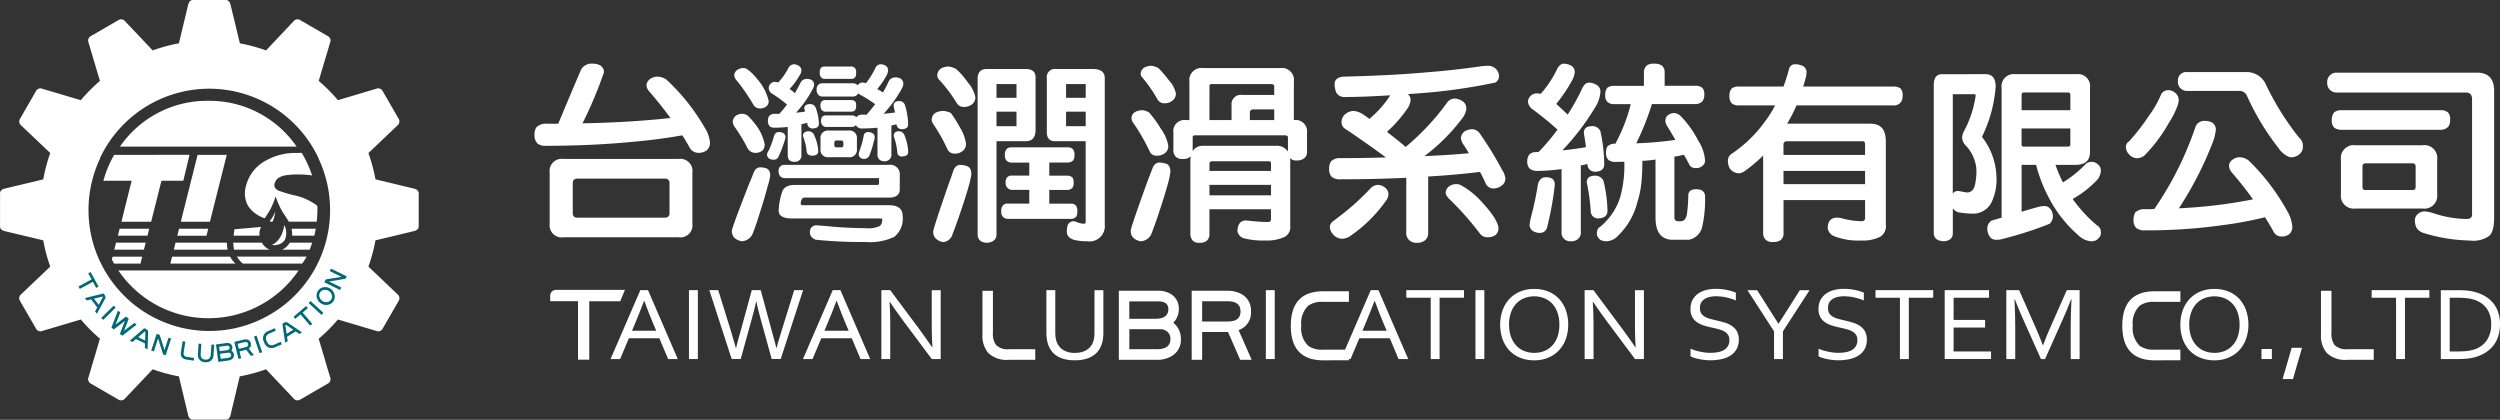 <svg xmlns="http://www.w3.org/2000/svg" width="330.217" height="55.447" viewBox="0 0 330.217 55.447">
  <rect x="0" y="0" width="330.217" height="55.447" fill="#333333" stroke="none"/>
  <g id="组_29" data-name="组 29" transform="translate(770.297 824.589)">
    <g id="组_3" data-name="组 3" transform="translate(-770.297 -824.589)">
      <g id="组_1" data-name="组 1" transform="translate(13.656 13.317)">
        <path id="路径_1" data-name="路径 1" d="M-678.859-743.764s0,0-.005,0h.405s0,0,.005,0l.005,0h-.406Z" transform="translate(704.595 765.265)" fill="#fff"/>
        <path id="路径_2" data-name="路径 2" d="M-721.849-793.674a13.967,13.967,0,0,0-11.671,6.05h23.341A13.964,13.964,0,0,0-721.849-793.674Z" transform="translate(735.707 793.674)" fill="#fff"/>
        <path id="路径_3" data-name="路径 3" d="M-722.095-735.352a14.369,14.369,0,0,0,11.9-6.308H-734A14.369,14.369,0,0,0-722.095-735.352Z" transform="translate(735.979 764.066)" fill="#fff"/>
        <path id="路径_4" data-name="路径 4" d="M-686.991-759.1c.045-.214.086-.43.112-.647a4.358,4.358,0,0,1-.747,1.29c.044.012.087.026.13.039.074.022.145.043.215.066A2.27,2.27,0,0,0-686.991-759.1Z" transform="translate(709.582 774.36)" fill="#fff"/>
        <path id="路径_5" data-name="路径 5" d="M-711-768.289h0l.027-.109,0-.013.013-.051.015-.054.014-.059.03-.125.009-.032.018-.074,0-.016h0l.068-.267.016-.065.028-.112h0l.024-.09.016-.064h0l.066-.267.028-.113h0l.023-.09.017-.064.066-.268.028-.112h0l.039-.155h0l.067-.266h0l1.6-6.352h-3.853l-1.643,6.542h0l-.067.267h0l-.059.233-.008.034h0l-.069.267h0l-.059.233-.007.034h0l-.034.138-.031.12,0,.009h0l-.027.1-.031.119V-769l-.008.035h0l0,.016-.031.121-.013.054-.02.078h0l-.026.1-.012.053-.02.077-.012.046-.008.038-.007.028-.009.033,0,.01-.005.022,0,.017h3.854Z" transform="translate(725.085 784.244)" fill="#fff"/>
        <path id="路径_6" data-name="路径 6" d="M-685.706-768.7h0c.008-.075.016-.165.025-.266h.005c.009-.089.016-.178.021-.267h-.006c.006-.086.012-.174.018-.268h0c.005-.088.009-.177.012-.266h0c.007-.143.01-.29.012-.433,0-.021,0-.042,0-.063s0-.016,0-.023c0-.137,0-.27-.009-.4-.053-.051-.11-.1-.169-.152-.008-.007-.016-.015-.024-.021a7.742,7.742,0,0,0-2.955-1.271,17.9,17.9,0,0,1-1.982-.594c-.448-.218-.623-.526-.525-.922a1.042,1.042,0,0,1,.115-.24h-.018s.074-.37.662-.648a2.044,2.044,0,0,1,.51-.177c.008,0,.016-.006.028-.009l.006,0c.089-.018.181-.039.285-.052v0a12.816,12.816,0,0,1,3.369.043,14.36,14.36,0,0,0-1.369-2.987c-.219,0-.432.009-.639.02-.032,0-.055-.006-.086-.006a7.894,7.894,0,0,0-3.965.983,5.216,5.216,0,0,0-2.668,3.359,3.455,3.455,0,0,0,.168,2.444h0a2.05,2.05,0,0,0,.191.326l.012.019h0a3.4,3.4,0,0,0,.211.268h-.007a3.365,3.365,0,0,0,.26.266h0a4.609,4.609,0,0,0,1.627.967s.211-.294.456-.693l.005-.007c.052-.085.1-.175.159-.267h0l.01-.018a6.862,6.862,0,0,0,.411-.821c.213-.482.353-.887.4-1.042.007-.045.01-.07.01-.07a.092.092,0,0,0,.008.021.164.164,0,0,0,0-.021.664.664,0,0,1,.01.07c.053.159.2.583.423,1.081.033.071.067.143.1.216h0a7.333,7.333,0,0,0,.464.852h0a.365.365,0,0,1,.021.031c.049.077.1.156.158.235,0,0,.333.5.562.883h3.664C-685.712-768.643-685.708-768.67-685.706-768.7Z" transform="translate(713.892 784.587)" fill="#fff"/>
        <path id="路径_7" data-name="路径 7" d="M-737.17-777.107a14.286,14.286,0,0,0-1.424,3.42l0,.005a.261.261,0,0,1,.039-.005h.019v.03a2.032,2.032,0,0,1,.271-.03h.021v.012h0v-.012h3.383l-.784,3.121h0l-.065.267h0l-.058.233-.008.033h0l-.066.267h0l-.058.233-.009.034h0l-.034.138-.028.12,0,.009-.028.1-.008.037-.032.125h0l0,.016-.031.121-.013.053-.019.079-.025.1-.012.053h0l-.005.018-.01.039,0,.013-.013.053-.014.054-.019.077,0,.017h3.913l.005-.017h0l.016-.066.027-.108.02-.082.011-.043.01-.034.018-.079.009-.033h0l.018-.074.005-.016.016-.065.068-.268h0l.029-.112h0l.021-.09h0l.017-.064.066-.267.028-.112.022-.09h0l.016-.064.068-.268.027-.112h0l.04-.155h0l.067-.266h0l.735-2.932h2.887l.824-3.42Z" transform="translate(738.596 784.244)" fill="#fff"/>
        <path id="路径_8" data-name="路径 8" d="M-715.718-754.392l-.008.03-.019.074-.04.162h0l-.067.268h0l-.051.195,0,.025-.012.047h0l-.016.058h3.853l.15-.592h0l.018-.07.065-.261H-715.7l-.016.065Z" transform="translate(725.695 771.351)" fill="#fff"/>
        <path id="路径_9" data-name="路径 9" d="M-680.876-754.392h0c0,.008,0,.018.006.027a4.757,4.757,0,0,1,.061.726c0,.017,0,.031,0,.047h0a.436.436,0,0,1-.006.058h2.927c.045-.172.112-.463.19-.922h-3.185C-680.884-754.435-680.881-754.415-680.876-754.392Z" transform="translate(705.747 771.35)" fill="#fff"/>
        <path id="路径_10" data-name="路径 10" d="M-730.1-754.127h0l.009-.04.052-.208.005-.018h0l.017-.065h-3.913l-.016.065h0l-.006.028-.209.829h3.914Z" transform="translate(736.074 771.351)" fill="#fff"/>
        <path id="路径_11" data-name="路径 11" d="M-709.971-749.684c0-.019-.005-.035-.006-.053l0-.027c-.01-.1-.015-.213-.016-.324h0v-.088h-6.785l-.022.088h0l-.066.267h0l-.034.138-.024.1,0,.012-.005.019h0l-.067.266h0l-.009.035h7.106c-.024-.109-.046-.223-.06-.342C-709.965-749.624-709.969-749.653-709.971-749.684Z" transform="translate(726.307 768.914)" fill="#fff"/>
        <path id="路径_12" data-name="路径 12" d="M-685.123-754.995h0a1.424,1.424,0,0,0-.057-.187.016.016,0,0,0,0-.007c-.012-.035-.024-.068-.037-.1s-.038-.09-.058-.135h-.064c-.005.038-.01.082-.017.135-.007.032-.012.065-.018.1-.013.064-.025.124-.038.179h0c-.079.329-.164.512-.158.535-.024.065-.049.131-.078.2-.007.013-.015.029-.02.04h0c-.008.018-.018.035-.026.053-.032.064-.062.128-.1.188h0c-.012.019-.021.039-.034.059a.049.049,0,0,1-.006.012,3.82,3.82,0,0,1-.286.406l-.019.023c-.041.048-.085.093-.13.138l-.079.078h0c-.119.109-.235.2-.291.239h-.007a2.322,2.322,0,0,1-.2.123c-.041.023-.081.05-.125.07a1.547,1.547,0,0,1,.311.015,2.268,2.268,0,0,0,.544-.085,1.615,1.615,0,0,0,.169-.056,1.013,1.013,0,0,0,.1-.043h0c.006,0,.01-.006.015-.008l.039-.017h-.007a1.455,1.455,0,0,0,.344-.239h.009c.016-.016.027-.035.042-.052s.014-.018.021-.027a1.139,1.139,0,0,0,.107-.135l0-.005a.114.114,0,0,0,.012-.021h0a.932.932,0,0,0,.109-.239c.008-.026.017-.052.025-.078s.018-.065.026-.1c0-.018,0-.039.009-.057.013-.065.021-.127.027-.19,0-.017,0-.034.006-.053h0v0A2.412,2.412,0,0,0-685.123-754.995Z" transform="translate(709.21 771.903)" fill="#fff"/>
        <path id="路径_13" data-name="路径 13" d="M-683.74-749.289c-.027.013-.055.024-.082.035h3.652c.036-.091.074-.191.115-.3h0a.284.284,0,0,0,.01-.027l.085-.234a.011.011,0,0,1,0-.006c.04-.113.079-.23.119-.354H-682.8A2.244,2.244,0,0,1-683.74-749.289Z" transform="translate(707.417 768.914)" fill="#fff"/>
        <path id="路径_14" data-name="路径 14" d="M-731.1-750.159l0-.018h-3.914l-.231.923h3.914Z" transform="translate(736.685 768.914)" fill="#fff"/>
        <path id="路径_15" data-name="路径 15" d="M-709.677-745.177a3.312,3.312,0,0,1-.5-.717h-7.671l-.027.11h0l-.015.059-.027.11-.025.1h0l-.067.266h0l0,.015-.036.137-.013.058-.016.064v0h8.622a.061.061,0,0,0-.01-.011C-709.543-745.044-709.611-745.111-709.677-745.177Z" transform="translate(726.919 766.476)" fill="#fff"/>
        <path id="路径_16" data-name="路径 16" d="M-695.081-754.994l-1.033.09h.051l-1.624.141h.025l-.88.077s-.057.307-.1.755c0,.012,0,.022,0,.033h0c0,.018,0,.039-.005.058h3.408a.505.505,0,0,1-.006-.058h.007l-.005-.047c0-.056-.007-.115-.007-.172,0-.017,0-.033,0-.048h0a2.2,2.2,0,0,1,.121-.6h0a2.268,2.268,0,0,1,.1-.231Z" transform="translate(715.859 771.656)" fill="#fff"/>
        <path id="路径_17" data-name="路径 17" d="M-698.709-749.6a.059.059,0,0,1,0,.012.057.057,0,0,0,0,.012.121.121,0,0,1,0,.019h0c.013.094.032.194.054.3h4.69c-.028-.012-.056-.022-.083-.035a2.2,2.2,0,0,1-.939-.887h-3.771c0,.029,0,.058,0,.088A4.3,4.3,0,0,0-698.709-749.6Z" transform="translate(715.916 768.914)" fill="#fff"/>
        <path id="路径_18" data-name="路径 18" d="M-688.615-745.569c.036-.069.071-.141.106-.212.019-.035.038-.076.057-.114h-9.2a3.952,3.952,0,0,0,.487.649h-.025a.141.141,0,0,0,.016.015c.029.025.061.049.091.073a1.893,1.893,0,0,0,.216.18h.056l0,0s0,0,0,0h7.246s0,0,.005,0l0,0h.52a5.177,5.177,0,0,0,.39-.568A.339.339,0,0,1-688.615-745.569Z" transform="translate(715.292 766.476)" fill="#fff"/>
        <path id="路径_19" data-name="路径 19" d="M-735.9-745.894l-.1.378.255.464.038.069a.032.032,0,0,1,.006.011h3.479l.231-.922Z" transform="translate(737.118 766.476)" fill="#fff"/>
      </g>
      <path id="路径_20" data-name="路径 20" d="M-715.6-799.673-720.7-800.9a22.568,22.568,0,0,0-.933-3.468l3.814-3.633a.677.677,0,0,0,.221-.823l-2.2-3.814a.666.666,0,0,0-.824-.22l-5.038,1.5A21.978,21.978,0,0,0-728.2-813.9l1.5-5.049a.669.669,0,0,0-.22-.827l-3.8-2.2a.68.68,0,0,0-.824.22l-3.61,3.826a22.985,22.985,0,0,0-3.459-.937l-1.237-5.118c-.083-.316-.273-.6-.6-.6h-4.391c-.331,0-.523.288-.594.6l-1.233,5.118a22.045,22.045,0,0,0-3.461.937l-3.623-3.826a.679.679,0,0,0-.826-.22l-3.8,2.2a.691.691,0,0,0-.219.827l1.5,5.049a21.963,21.963,0,0,0-2.525,2.545l-5.053-1.5a.663.663,0,0,0-.822.22l-2.2,3.814a.679.679,0,0,0,.22.823l3.817,3.62a21.689,21.689,0,0,0-.922,3.482l-5.12,1.223c-.314.082-.588.276-.588.605v4.4c0,.332.275.524.588.6l5.12,1.225a21.149,21.149,0,0,0,.922,3.467l-3.817,3.633a.68.68,0,0,0-.22.825l2.2,3.812a.659.659,0,0,0,.822.219l5.053-1.5a21.708,21.708,0,0,0,2.525,2.531l-1.5,5.064a.692.692,0,0,0,.219.827l3.8,2.2a.684.684,0,0,0,.826-.223l3.623-3.822a22.29,22.29,0,0,0,3.461.935l1.221,5.119c.083.316.275.6.606.6h4.391c.33,0,.52-.288.6-.6l1.222-5.119a22.97,22.97,0,0,0,3.473-.935l3.61,3.822a.68.68,0,0,0,.824.223l3.8-2.2a.67.67,0,0,0,.22-.827l-1.5-5.049a23.088,23.088,0,0,0,2.541-2.546l5.038,1.5a.662.662,0,0,0,.824-.219l2.2-3.812a.681.681,0,0,0-.221-.825l-3.814-3.633a22.547,22.547,0,0,0,.933-3.467l5.107-1.225c.315-.081.6-.273.6-.6v-4.4C-714.992-799.4-715.281-799.591-715.6-799.673Zm-17.918,15.922,0,0c-.136.1-.274.189-.414.28-.055.035-.109.068-.162.1-.118.075-.239.152-.36.226-.173.1-.349.2-.527.3-.062.035-.124.067-.187.1-.161.087-.324.171-.488.253-.041.017-.081.039-.121.057a15.838,15.838,0,0,1-6.876,1.562,15.9,15.9,0,0,1-11.773-5.206c-.023-.025-.046-.05-.067-.077-.145-.159-.285-.321-.422-.485-.02-.025-.039-.047-.058-.071-.151-.184-.3-.371-.442-.563l-.055-.075c-.12-.162-.237-.327-.35-.494-.035-.047-.068-.1-.1-.144-.115-.174-.229-.35-.338-.528l-.039-.062c-.12-.2-.237-.4-.349-.607-.027-.046-.05-.095-.075-.143-.09-.166-.176-.334-.258-.5-.024-.049-.049-.1-.072-.148s-.038-.076-.055-.114h0a15.873,15.873,0,0,1-1.5-6.746,15.888,15.888,0,0,1,1.529-6.82h-.036a15.966,15.966,0,0,1,14.454-9.217,15.959,15.959,0,0,1,14.453,9.217h-.021a15.889,15.889,0,0,1,1.529,6.82A15.929,15.929,0,0,1-733.514-783.751Z" transform="translate(770.297 824.589)" fill="#fff"/>
      <g id="组_2" data-name="组 2" transform="translate(10.369 35.482)">
        <path id="路径_21" data-name="路径 21" d="M-744.326-739.882l-1.723.935-.176-.324,1.723-.935-.435-.8.313-.17,1.045,1.926-.313.17Z" transform="translate(746.225 741.626)" fill="#006877"/>
        <path id="路径_22" data-name="路径 22" d="M-742.91-732.242l.284-.522-.809-1.061-.572.144-.243-.318,2.448-.609.159.209a.47.47,0,0,1,.114.293.7.7,0,0,1-.109.289l-1.03,1.893Zm.988-1.811a.13.13,0,0,0,0-.15l-1.132.284.621.815Z" transform="translate(745.101 737.887)" fill="#006877"/>
        <path id="路径_23" data-name="路径 23" d="M-739.253-729.252l1.646-1.63.257.26-1.646,1.63Z" transform="translate(742.256 735.766)" fill="#006877"/>
        <path id="路径_24" data-name="路径 24" d="M-734.7-726.026l-.311-.233.664-1.728-1.469,1.126-.314-.235.864-2.246.308.23-.62,1.605,1.365-1.047.371.278-.62,1.6,1.365-1.047.3.228Z" transform="translate(740.477 734.889)" fill="#006877"/>
        <path id="路径_25" data-name="路径 25" d="M-728.5-721.339l.018-.594-1.2-.585-.446.385-.36-.176,1.913-1.643.236.115a.464.464,0,0,1,.233.211.7.7,0,0,1,.034.307l-.069,2.155Zm.067-2.062a.13.13,0,0,0-.071-.131l-.883.762.921.449Z" transform="translate(737.266 731.821)" fill="#006877"/>
        <path id="路径_26" data-name="路径 26" d="M-722.359-719.49l-.667-2.106-.557,1.707-.351-.114.719-2.2.4.129.635,2,.53-1.624.348.113-.719,2.2Z" transform="translate(733.537 730.826)" fill="#006877"/>
        <path id="路径_27" data-name="路径 27" d="M-714.058-717.536a.952.952,0,0,1-.679-.339.882.882,0,0,1-.1-.66l.221-1.431.361.056-.215,1.393a.608.608,0,0,0,.046.422.587.587,0,0,0,.421.207l.908.14-.055.352Z" transform="translate(728.369 729.552)" fill="#006877"/>
        <path id="路径_28" data-name="路径 28" d="M-708-716.9a1.113,1.113,0,0,1-.655.13,1.1,1.1,0,0,1-.63-.218.981.981,0,0,1-.326-.907l.092-1.327.364.025-.092,1.326c-.033.476.17.725.616.756s.682-.189.716-.665l.092-1.327.364.025-.092,1.327A.984.984,0,0,1-708-716.9Z" transform="translate(725.385 729.132)" fill="#006877"/>
        <path id="路径_29" data-name="路径 29" d="M-701.928-717.306a.983.983,0,0,1-.515.21l-1.319.176-.309-2.3,1.366-.183a.823.823,0,0,1,.506.078.56.56,0,0,1,.285.437.618.618,0,0,1-.13.48.667.667,0,0,1,.333.5A.618.618,0,0,1-701.928-717.306Zm-.73-1.74-1,.134.078.579.891-.119c.3-.04.445-.167.416-.385C-702.3-719.006-702.428-719.076-702.658-719.046Zm.439.963a.367.367,0,0,0-.244-.048l-1.074.143.09.665.957-.128c.308-.041.448-.175.417-.408A.3.3,0,0,0-702.219-718.083Z" transform="translate(722.23 729.235)" fill="#006877"/>
        <path id="路径_30" data-name="路径 30" d="M-696.25-718.355l-.635-.8-.877.216.223.905-.355.087-.554-2.249,1.224-.3a1,1,0,0,1,.522,0,.612.612,0,0,1,.429.476.614.614,0,0,1-.27.711l.681.859Zm-.889-1.8-.869.215.162.659.869-.214c.286-.071.4-.213.35-.434S-696.853-720.229-697.139-720.158Z" transform="translate(719.028 729.875)" fill="#006877"/>
        <path id="路径_31" data-name="路径 31" d="M-691.682-719.346l-.743-2.193.346-.117.743,2.193Z" transform="translate(715.6 730.514)" fill="#006877"/>
        <path id="路径_32" data-name="路径 32" d="M-687.971-721.464a1.013,1.013,0,0,1-1.5-.608,1.011,1.011,0,0,1,.57-1.513l.82-.36.143.326-.82.359a.859.859,0,0,0-.424.323.792.792,0,0,0,.045.717c.133.3.3.477.5.522a.862.862,0,0,0,.525-.094l.82-.36.143.327Z" transform="translate(714.002 731.817)" fill="#006877"/>
        <path id="路径_33" data-name="路径 33" d="M-681.459-724.254l-.491-.335-1.138.7.087.584-.342.21-.363-2.5.224-.138a.467.467,0,0,1,.3-.084.707.707,0,0,1,.277.137l1.783,1.216Zm-1.706-1.165a.132.132,0,0,0-.149-.011l.17,1.156.873-.537Z" transform="translate(710.637 732.884)" fill="#006877"/>
        <path id="路径_34" data-name="路径 34" d="M-679.093-729.884l1.275,1.488-.281.24-1.274-1.488-.692.592-.232-.271,1.665-1.423.232.271Z" transform="translate(708.697 735.689)" fill="#006877"/>
        <path id="路径_35" data-name="路径 35" d="M-673.958-730.455l-1.707-1.566.247-.269,1.707,1.566Z" transform="translate(706.06 736.568)" fill="#006877"/>
        <path id="路径_36" data-name="路径 36" d="M-670.862-735.538a1.068,1.068,0,0,1-.172.874,1.054,1.054,0,0,1-.767.454,1.2,1.2,0,0,1-.9-.225,1.218,1.218,0,0,1-.514-.777,1.065,1.065,0,0,1,.176-.872,1.074,1.074,0,0,1,.763-.456,1.234,1.234,0,0,1,.9.225A1.223,1.223,0,0,1-670.862-735.538Zm-1.363-.647a.73.73,0,0,0-.525.3.746.746,0,0,0-.115.6.89.89,0,0,0,.374.548.869.869,0,0,0,.638.167.73.73,0,0,0,.529-.309.714.714,0,0,0,.11-.6.887.887,0,0,0-.371-.546A.909.909,0,0,0-672.225-736.185Z" transform="translate(704.683 738.994)" fill="#006877"/>
        <path id="路径_37" data-name="路径 37" d="M-668.042-740.882l-2.183.361,1.614.794-.163.331-2.081-1.024.184-.374,2.077-.343-1.536-.755.161-.328,2.08,1.024Z" transform="translate(703.321 742.22)" fill="#006877"/>
      </g>
    </g>
    <g id="组_6" data-name="组 6" transform="translate(-697.623 -786.43)">
      <g id="组_5" data-name="组 5">
        <path id="路径_38" data-name="路径 38" d="M-465.55-726.312a3.511,3.511,0,0,1-2.735-.91,3.556,3.556,0,0,1-.757-2.507v-5.7h1.381v5.553a2.461,2.461,0,0,0,.416,1.611,2.161,2.161,0,0,0,1.7.554h3.477v1.4Z" transform="translate(526.139 735.679)" fill="#fff"/>
        <path id="路径_39" data-name="路径 39" d="M-55.119-726.312a3.513,3.513,0,0,1-2.736-.91,3.562,3.562,0,0,1-.757-2.507v-5.7h1.385v5.553a2.442,2.442,0,0,0,.416,1.611,2.158,2.158,0,0,0,1.692.554h3.478v1.4Z" transform="translate(292.509 735.679)" fill="#fff"/>
        <path id="路径_40" data-name="路径 40" d="M-420.148-726.863a3.649,3.649,0,0,1-2.038.551h-5.039v-9.12h5.215a3.023,3.023,0,0,1,1.861.569,2.22,2.22,0,0,1,.847,1.851,2.475,2.475,0,0,1-.73,1.8,2.661,2.661,0,0,1,1,2.121A2.465,2.465,0,0,1-420.148-726.863Zm-1.861-7.166h-3.834v2.3h3.406c1.158,0,1.754-.417,1.754-1.281C-420.684-733.687-421.131-734.029-422.01-734.029Zm1.162,3.985a1.355,1.355,0,0,0-.891-.313h-4.1v2.643h3.658c1.173,0,1.77-.451,1.77-1.374A1.19,1.19,0,0,0-420.848-730.044Z" transform="translate(502.335 735.679)" fill="#fff"/>
        <path id="路径_41" data-name="路径 41" d="M-398.481-726.312l-1.608-3.673h-3.419v3.673h-1.381v-9.12h4.771a3.688,3.688,0,0,1,1.92.507,2.442,2.442,0,0,1,1.142,2.225,2.407,2.407,0,0,1-1.636,2.462l1.726,3.926Zm-1.637-7.732h-3.39v2.672h3.39c1.115,0,1.68-.435,1.68-1.328S-399-734.044-400.118-734.044Z" transform="translate(489.621 735.679)" fill="#fff"/>
        <path id="路径_42" data-name="路径 42" d="M-370.213-726.159q-4.286,0-4.281-4.566c0-3.03,1.424-4.555,4.281-4.555h3.391v1.4h-3.391a3.178,3.178,0,0,0-1.962.491,3.2,3.2,0,0,0-.935,2.66,3.194,3.194,0,0,0,.935,2.669,3.157,3.157,0,0,0,1.962.494h3.391v1.4Z" transform="translate(472.319 735.593)" fill="#fff"/>
        <path id="路径_43" data-name="路径 43" d="M-445.677-727.333a3.356,3.356,0,0,0,.935-.116,2.452,2.452,0,0,0,.711-.326,1.969,1.969,0,0,0,.506-.51,2.306,2.306,0,0,0,.307-.653,2.868,2.868,0,0,0,.1-.5,5.286,5.286,0,0,0,.028-.534v-5.641h1.176V-730a6.3,6.3,0,0,1-.037.665,4.329,4.329,0,0,1-.115.647,3.4,3.4,0,0,1-.413.931,2.617,2.617,0,0,1-.714.74,3.351,3.351,0,0,1-1.056.489,5.194,5.194,0,0,1-1.446.177,5.392,5.392,0,0,1-1.391-.162,3.437,3.437,0,0,1-1.026-.452,2.662,2.662,0,0,1-.7-.686,3.335,3.335,0,0,1-.426-.869,3.974,3.974,0,0,1-.155-.725,6.357,6.357,0,0,1-.048-.756v-5.614h1.175v5.641a4.426,4.426,0,0,0,.049.629,2.491,2.491,0,0,0,.147.588,2.087,2.087,0,0,0,.841,1.04A2.8,2.8,0,0,0-445.677-727.333Z" transform="translate(514.982 735.782)" fill="#fff"/>
        <path id="路径_44" data-name="路径 44" d="M-382.15-726.516v-9.1h1.173v9.1Z" transform="translate(476.677 735.782)" fill="#fff"/>
        <path id="路径_45" data-name="路径 45" d="M-359.1-726.516l3.93-9.1h1.016l3.931,9.1H-351.5l-1.151-2.741h-4.033l-1.153,2.741Zm4.427-7.683c-.429,1.135-.841,2.16-1.233,3.087l-.361.855h3.2l-.366-.855q-.6-1.413-1.211-3.087Z" transform="translate(463.556 735.782)" fill="#fff"/>
        <path id="路径_46" data-name="路径 46" d="M-334.682-726.516h-1.173v-8.1h-3.223v-1h7.619v1h-3.223Z" transform="translate(452.159 735.782)" fill="#fff"/>
        <path id="路径_47" data-name="路径 47" d="M-317.873-726.516v-9.1h1.173v9.1Z" transform="translate(440.089 735.782)" fill="#fff"/>
        <path id="路径_48" data-name="路径 48" d="M-301.307-731.285a5.57,5.57,0,0,1-.316,1.9,4.388,4.388,0,0,1-.9,1.487,4.138,4.138,0,0,1-1.416.976,4.662,4.662,0,0,1-1.846.35,4.891,4.891,0,0,1-1.9-.35,4.065,4.065,0,0,1-1.415-.976,4.32,4.32,0,0,1-.884-1.487,5.561,5.561,0,0,1-.308-1.9,5.51,5.51,0,0,1,.317-1.9,4.347,4.347,0,0,1,.9-1.492,4.063,4.063,0,0,1,1.416-.977,4.754,4.754,0,0,1,1.857-.348,4.852,4.852,0,0,1,1.885.348,4.042,4.042,0,0,1,1.415.977,4.287,4.287,0,0,1,.885,1.492A5.667,5.667,0,0,1-301.307-731.285Zm-1.17,0a4.6,4.6,0,0,0-.257-1.614,3.3,3.3,0,0,0-.7-1.171,3.018,3.018,0,0,0-1.057-.711,3.55,3.55,0,0,0-1.309-.241,3.55,3.55,0,0,0-1.307.241,2.957,2.957,0,0,0-1.056.711,3.287,3.287,0,0,0-.7,1.171,4.646,4.646,0,0,0-.255,1.614,4.673,4.673,0,0,0,.258,1.616,3.325,3.325,0,0,0,.709,1.163,2.909,2.909,0,0,0,1.055.71,3.582,3.582,0,0,0,1.317.238,3.5,3.5,0,0,0,1.3-.238,2.919,2.919,0,0,0,1.05-.71,3.251,3.251,0,0,0,.7-1.163A4.594,4.594,0,0,0-302.477-731.285Z" transform="translate(435.773 736.006)" fill="#fff"/>
        <path id="路径_49" data-name="路径 49" d="M-115.251-726.159q-4.285,0-4.282-4.566c0-3.03,1.425-4.555,4.282-4.555h3.39v1.4h-3.39a3.18,3.18,0,0,0-1.963.491,3.2,3.2,0,0,0-.934,2.66,3.2,3.2,0,0,0,.934,2.669,3.159,3.159,0,0,0,1.963.494h3.39v1.4Z" transform="translate(327.187 735.593)" fill="#fff"/>
        <path id="路径_50" data-name="路径 50" d="M-92.739-731.285a5.56,5.56,0,0,1-.316,1.9,4.4,4.4,0,0,1-.9,1.487,4.138,4.138,0,0,1-1.416.976,4.661,4.661,0,0,1-1.846.35,4.886,4.886,0,0,1-1.9-.35,4.075,4.075,0,0,1-1.417-.976,4.325,4.325,0,0,1-.884-1.487,5.56,5.56,0,0,1-.308-1.9,5.48,5.48,0,0,1,.317-1.9,4.337,4.337,0,0,1,.9-1.492,4.076,4.076,0,0,1,1.416-.977,4.758,4.758,0,0,1,1.857-.348,4.847,4.847,0,0,1,1.884.348,4.029,4.029,0,0,1,1.415.977,4.282,4.282,0,0,1,.886,1.492A5.667,5.667,0,0,1-92.739-731.285Zm-1.17,0a4.565,4.565,0,0,0-.258-1.614,3.281,3.281,0,0,0-.7-1.171,3.007,3.007,0,0,0-1.056-.711,3.554,3.554,0,0,0-1.31-.241,3.55,3.55,0,0,0-1.307.241,2.966,2.966,0,0,0-1.056.711,3.306,3.306,0,0,0-.7,1.171,4.657,4.657,0,0,0-.255,1.614,4.644,4.644,0,0,0,.258,1.616,3.319,3.319,0,0,0,.708,1.163,2.9,2.9,0,0,0,1.055.71,3.579,3.579,0,0,0,1.317.238,3.49,3.49,0,0,0,1.3-.238,2.91,2.91,0,0,0,1.05-.71,3.232,3.232,0,0,0,.7-1.163A4.565,4.565,0,0,0-93.909-731.285Z" transform="translate(317.05 736.006)" fill="#fff"/>
        <path id="路径_51" data-name="路径 51" d="M-279.464-730.541c.594.8,1.176,1.627,1.755,2.474h.04q-.092-1.325-.092-2.706v-4.839h1.182v9.1h-1.173l-3.785-5.073q-.983-1.324-1.754-2.474h-.044c.062.831.1,1.8.1,2.9v4.644h-1.177v-9.1h1.168Z" transform="translate(421.044 735.782)" fill="#fff"/>
        <path id="路径_52" data-name="路径 52" d="M-250.68-733.43a1.172,1.172,0,0,0,.174.662,1.385,1.385,0,0,0,.463.433,2.875,2.875,0,0,0,.677.277c.257.073.521.141.8.2.372.085.742.183,1.105.287a3.579,3.579,0,0,1,.964.432,2.2,2.2,0,0,1,.69.717,2.207,2.207,0,0,1,.262,1.135,2.5,2.5,0,0,1-.286,1.22,2.385,2.385,0,0,1-.785.842,3.616,3.616,0,0,1-1.187.489,6.675,6.675,0,0,1-1.5.159,6.471,6.471,0,0,1-.77-.045,7.523,7.523,0,0,1-.748-.118c-.236-.053-.454-.107-.646-.169a2.509,2.509,0,0,1-.454-.194v-1.011a4.672,4.672,0,0,0,.583.224c.215.069.441.124.671.174s.463.083.7.116.457.037.665.037a5.579,5.579,0,0,0,.963-.082,2.511,2.511,0,0,0,.8-.271,1.435,1.435,0,0,0,.548-.52,1.546,1.546,0,0,0,.2-.826,1.183,1.183,0,0,0-.18-.672,1.334,1.334,0,0,0-.472-.438,2.785,2.785,0,0,0-.681-.284c-.257-.073-.528-.141-.81-.2-.375-.082-.741-.174-1.1-.275a3.59,3.59,0,0,1-.961-.426,2.073,2.073,0,0,1-.674-.7,2.108,2.108,0,0,1-.257-1.1,2.468,2.468,0,0,1,.27-1.192,2.394,2.394,0,0,1,.729-.827,3.2,3.2,0,0,1,1.057-.479,4.865,4.865,0,0,1,1.275-.158,6.986,6.986,0,0,1,1.437.139,7.222,7.222,0,0,1,1.223.364v1.026a8.739,8.739,0,0,0-1.235-.388,6.456,6.456,0,0,0-1.369-.158,3.65,3.65,0,0,0-.951.112,1.917,1.917,0,0,0-.671.32,1.276,1.276,0,0,0-.4.5A1.66,1.66,0,0,0-250.68-733.43Z" transform="translate(402.545 736.006)" fill="#fff"/>
        <path id="路径_53" data-name="路径 53" d="M-229.79-730.175v3.659h-1.173v-3.659l-3.511-5.437h1.282l2.8,4.418h.037l2.8-4.418h1.283Z" transform="translate(392.616 735.782)" fill="#fff"/>
        <path id="路径_54" data-name="路径 54" d="M-211.4-733.43a1.172,1.172,0,0,0,.174.662,1.372,1.372,0,0,0,.466.433,2.738,2.738,0,0,0,.673.277c.258.073.526.141.8.2.373.085.739.183,1.1.287a3.607,3.607,0,0,1,.969.432,2.213,2.213,0,0,1,.686.717,2.208,2.208,0,0,1,.26,1.135,2.534,2.534,0,0,1-.282,1.22,2.43,2.43,0,0,1-.786.842,3.637,3.637,0,0,1-1.189.489,6.656,6.656,0,0,1-1.5.159,6.423,6.423,0,0,1-.768-.045,7.353,7.353,0,0,1-.751-.118c-.236-.053-.454-.107-.644-.169a2.265,2.265,0,0,1-.454-.194v-1.011a4.705,4.705,0,0,0,.581.224c.217.069.442.124.672.174s.465.083.7.116.456.037.662.037a5.556,5.556,0,0,0,.962-.082,2.54,2.54,0,0,0,.8-.271,1.445,1.445,0,0,0,.547-.52,1.542,1.542,0,0,0,.2-.826,1.186,1.186,0,0,0-.177-.672,1.393,1.393,0,0,0-.473-.438,2.831,2.831,0,0,0-.683-.284c-.258-.073-.527-.141-.81-.2-.374-.082-.742-.174-1.1-.275a3.537,3.537,0,0,1-.959-.426,2.076,2.076,0,0,1-.677-.7,2.117,2.117,0,0,1-.255-1.1,2.482,2.482,0,0,1,.267-1.192,2.439,2.439,0,0,1,.727-.827,3.234,3.234,0,0,1,1.058-.479,4.9,4.9,0,0,1,1.276-.158,6.985,6.985,0,0,1,1.438.139,7.131,7.131,0,0,1,1.222.364v1.026a8.686,8.686,0,0,0-1.235-.388,6.43,6.43,0,0,0-1.366-.158,3.671,3.671,0,0,0-.953.112,1.921,1.921,0,0,0-.671.32,1.3,1.3,0,0,0-.4.5A1.683,1.683,0,0,0-211.4-733.43Z" transform="translate(380.182 736.006)" fill="#fff"/>
        <path id="路径_55" data-name="路径 55" d="M-190.8-726.516h-1.177v-8.1H-195.2v-1h7.623v1H-190.8Z" transform="translate(370.257 735.782)" fill="#fff"/>
        <path id="路径_56" data-name="路径 56" d="M-172.815-727.518h4.946v1h-6.122v-9.1h5.855v1h-4.679v2.936h4.161v1h-4.161Z" transform="translate(358.186 735.782)" fill="#fff"/>
        <path id="路径_57" data-name="路径 57" d="M-149.979-726.516h-.544l-2.427-5.432c-.339-.748-.674-1.561-1.013-2.442h-.055c.065,1.265.1,2.424.1,3.474v4.4h-1.176v-9.1h1.692l2.272,5.146q.39.881.859,2.126h.034c.345-.921.633-1.629.857-2.126l2.273-5.146h1.695v9.1h-1.177v-4.4q0-1.544.1-3.474h-.056c-.353.93-.693,1.744-1.008,2.442Z" transform="translate(347.429 735.782)" fill="#fff"/>
        <path id="路径_58" data-name="路径 58" d="M-76.855-716.249v-1.326h1.37v1.326Z" transform="translate(302.894 725.514)" fill="#fff"/>
        <path id="路径_59" data-name="路径 59" d="M-69.191-717.941h1.369l-1.2,4.133h-1.369Z" transform="translate(299.216 725.723)" fill="#fff"/>
        <path id="路径_60" data-name="路径 60" d="M-38.673-726.516H-39.85v-8.1h-3.223v-1h7.623v1h-3.223Z" transform="translate(283.664 735.782)" fill="#fff"/>
        <path id="路径_61" data-name="路径 61" d="M-14.05-731.107a5.166,5.166,0,0,1-.211,1.5,4.018,4.018,0,0,1-.627,1.26,4.1,4.1,0,0,1-1.057.968,5.049,5.049,0,0,1-1.475.632,5.91,5.91,0,0,1-1.042.179c-.376.035-.782.054-1.221.054h-2.185v-9.1h2.207q.658,0,1.218.05a6.083,6.083,0,0,1,1.046.18,5.269,5.269,0,0,1,1.474.625,3.921,3.921,0,0,1,1.046.949,3.747,3.747,0,0,1,.618,1.229A4.986,4.986,0,0,1-14.05-731.107Zm-1.167,0a3.444,3.444,0,0,0-.616-2.126,3.292,3.292,0,0,0-1.76-1.158,5.218,5.218,0,0,0-.979-.174c-.363-.034-.769-.049-1.223-.049h-.9v7.1h.9c.454,0,.86-.016,1.223-.048a4.879,4.879,0,0,0,.979-.177,3.222,3.222,0,0,0,1.76-1.188A3.624,3.624,0,0,0-15.217-731.107Z" transform="translate(271.593 735.782)" fill="#fff"/>
        <g id="组_4" data-name="组 4" transform="translate(0 0.133)">
          <path id="路径_62" data-name="路径 62" d="M-593.507-735.7h-7.328a.756.756,0,0,0-.754.754v.742h3.673v7.725h1.488V-734.2h4.089l.621-1.5Z" transform="translate(601.589 735.698)" fill="#fff"/>
          <path id="路径_63" data-name="路径 63" d="M-583.08-726.516l3.931-9.1h1.015l3.931,9.1h-1.276l-1.152-2.741h-4.033l-1.153,2.741Zm4.427-7.683c-.432,1.135-.841,2.16-1.232,3.087l-.361.855h3.2l-.367-.855c-.4-.942-.8-1.972-1.21-3.087Z" transform="translate(591.053 735.649)" fill="#fff"/>
          <path id="路径_64" data-name="路径 64" d="M-559.042-726.516v-9.1h1.176v9.1Z" transform="translate(577.37 735.649)" fill="#fff"/>
          <path id="路径_65" data-name="路径 65" d="M-546.616-734.11q-.116.627-.544,2.19l-1.491,5.4h-1.195l-2.955-9.1h1.177l1.658,5.334c.261.857.488,1.627.674,2.311h.028c.1-.421.2-.831.314-1.229l.3-1.065,1.463-5.351h1.176l1.453,5.351q.54,1.928.609,2.294h.031c.164-.634.391-1.4.675-2.311l1.658-5.334h1.176l-2.958,9.1h-1.193l-1.488-5.4q-.408-1.511-.536-2.19Z" transform="translate(573.817 735.649)" fill="#fff"/>
          <path id="路径_66" data-name="路径 66" d="M-524.081-726.516l3.931-9.1h1.016l3.931,9.1h-1.276l-1.152-2.741h-4.033l-1.152,2.741Zm4.428-7.683c-.429,1.135-.84,2.16-1.232,3.087l-.36.855h3.2l-.365-.855c-.4-.942-.8-1.972-1.209-3.087Z" transform="translate(557.469 735.649)" fill="#fff"/>
          <path id="路径_67" data-name="路径 67" d="M-495.087-730.541c.586.8,1.173,1.627,1.751,2.474h.041c-.059-.883-.094-1.785-.094-2.706v-4.839h1.183v9.1h-1.173l-3.789-5.073q-.977-1.324-1.751-2.474h-.043q.094,1.246.093,2.9v4.644h-1.173v-9.1h1.167Z" transform="translate(543.785 735.649)" fill="#fff"/>
        </g>
      </g>
    </g>
    <g id="组_7" data-name="组 7" transform="translate(-699.708 -816.177)">
      <path id="路径_68" data-name="路径 68" d="M-588.459-797.888q-1.259-1.711-2.769-3.473a1.349,1.349,0,0,1-.4-.881,1.135,1.135,0,0,1,.529-.831,1.692,1.692,0,0,1,.982-.277,2.264,2.264,0,0,1,1.133.4,27.1,27.1,0,0,1,5.109,6.444,4.267,4.267,0,0,1,.629,1.812,1.276,1.276,0,0,1-.428,1.082,1.771,1.771,0,0,1-1.108.328,1.311,1.311,0,0,1-1.107-.629q-.453-.83-1.007-1.686-3.1.554-6.519.856-5.462.529-11.477.529a1.665,1.665,0,0,1-1.132-.3,1.6,1.6,0,0,1-.4-1.183,1.692,1.692,0,0,1,.252-.957,1.728,1.728,0,0,1,1.384-.478h1.51q1.233-2.995,3-7.123a1.552,1.552,0,0,1,1.51-.805,2.007,2.007,0,0,1,1.032.226,1.069,1.069,0,0,1,.5.881,53.974,53.974,0,0,1-2.844,6.771Q-593.669-797.308-588.459-797.888Zm-14.12,5.412H-587.4a1.6,1.6,0,0,1,1.838,1.787v6.771a1.6,1.6,0,0,1-1.838,1.787h-15.177a1.6,1.6,0,0,1-1.837-1.787v-6.771A1.6,1.6,0,0,1-602.579-792.476Zm13.365,7.752a.556.556,0,0,0,.629-.629v-3.9a.557.557,0,0,0-.629-.629h-11.553q-.6,0-.6.629v3.9q0,.629.6.629Z" transform="translate(606.43 805.061)" fill="#fff"/>
      <path id="路径_69" data-name="路径 69" d="M-542.118-791.269a2.607,2.607,0,0,1,.78.126q.529.2.529.981a8.178,8.178,0,0,1-.352,1.435q-.353,1.41-1.284,4.3-.327,1.031-.68,1.913a1.638,1.638,0,0,1-1.435,1.007,1.972,1.972,0,0,1-.981-.453,1.281,1.281,0,0,1-.327-.982q.025-.4,2.215-6.016.377-.881.629-1.535Q-542.747-791.269-542.118-791.269Zm-2.341-7.073a1.464,1.464,0,0,1,.629.2,8.954,8.954,0,0,1,1.032,1.158,6.084,6.084,0,0,1,1.259,2.693,1.109,1.109,0,0,1-.277.78,1.37,1.37,0,0,1-1.007.328,1.2,1.2,0,0,1-.931-.529,23.227,23.227,0,0,0-1.711-2.844,1.7,1.7,0,0,1-.3-.679,1.065,1.065,0,0,1,.5-.906A1.6,1.6,0,0,1-544.458-798.342Zm.126-6.041a.9.9,0,0,1,.579.227,5.976,5.976,0,0,1,1.233,1.233,6.615,6.615,0,0,1,1.51,2.895.867.867,0,0,1-.3.7,1.343,1.343,0,0,1-.931.277.939.939,0,0,1-.781-.478,26.316,26.316,0,0,0-2.139-3.121,1.4,1.4,0,0,1-.4-.73.917.917,0,0,1,.478-.805A1.336,1.336,0,0,1-544.333-804.382Zm4.631,8.457a1.4,1.4,0,0,1,.629.126.635.635,0,0,1,.277.579,2.224,2.224,0,0,1-.075.327,15.79,15.79,0,0,1-.831,2.19.656.656,0,0,1-.629.428,1.057,1.057,0,0,1-.68-.2.726.726,0,0,1-.227-.529,1.516,1.516,0,0,1,.2-.428,11.723,11.723,0,0,0,.7-1.863Q-540.18-795.926-539.7-795.926Zm2.014-8.96a1.291,1.291,0,0,1,.6.176.714.714,0,0,1,.4.654,1.4,1.4,0,0,1-.277.7,9.274,9.274,0,0,1-1.284,1.737,5.739,5.739,0,0,1,.7.554q.4-.7.755-1.409a.9.9,0,0,1,.781-.478,1.408,1.408,0,0,1,.679.151.712.712,0,0,1,.327.655,1.821,1.821,0,0,1-.252.654,14.711,14.711,0,0,1-2.14,3,10.775,10.775,0,0,0,1.208-.151l-.076-.227a.438.438,0,0,0-.05-.176q0-.553.73-.579a.767.767,0,0,1,.78.478,6.307,6.307,0,0,1,.428,2.114q0,.6-.83.629a.68.68,0,0,1-.7-.629.2.2,0,0,0-.025-.126,6.287,6.287,0,0,1-.755.2v4.052a.778.778,0,0,1-.252.679.885.885,0,0,1-.654.227.962.962,0,0,1-.7-.227.939.939,0,0,1-.2-.679v-3.7a14.735,14.735,0,0,1-1.737.1.9.9,0,0,1-.654-.2,1.018,1.018,0,0,1-.227-.7,1.2,1.2,0,0,1,.151-.629.981.981,0,0,1,.831-.3h.529a13.485,13.485,0,0,0,1.007-1.233,16.427,16.427,0,0,0-2.013-1.46.918.918,0,0,1-.4-.7.745.745,0,0,1,.252-.579.693.693,0,0,1,.529-.252,3.271,3.271,0,0,1,.479.076,8.189,8.189,0,0,0,1.334-1.888A.863.863,0,0,1-537.688-804.886ZM-538.9-791.6h13.768a1.268,1.268,0,0,1,1.435,1.434v1.787q0,1.108-1.435,1.107H-536.2q-.4,0-.428.227a1.023,1.023,0,0,0-.151.579c0,.134.1.2.3.2h11.352q1.812,0,1.812,1.435a3.089,3.089,0,0,1-1.107,2.744,7.543,7.543,0,0,1-3.8.679,60.252,60.252,0,0,1-6.569-.3,1.133,1.133,0,0,1-.578-.4.933.933,0,0,1-.2-.6.9.9,0,0,1,.277-.7.912.912,0,0,1,.629-.2q.453.025,1.863.151,2.039.2,4.682.227a3.385,3.385,0,0,0,1.686-.252q.428-.2.428-.957,0-.076-.428-.075h-11.452q-1.812,0-1.812-1.032a8.762,8.762,0,0,1,.4-2.29q.251-1.107,1.711-1.108h10.873c.184,0,.277-.067.277-.2v-.7H-538.9q-.78-.05-.806-.931A.758.758,0,0,1-538.9-791.6Zm3.1-4.43a.783.783,0,0,1,.806.529,5.61,5.61,0,0,1,.529,2.114q0,.554-.806.579-.655-.025-.73-.579a6.955,6.955,0,0,0-.428-1.862l-.05-.151Q-536.48-796-535.8-796.026Zm1.913-6.343h3.951a.855.855,0,0,1,.579.176.286.286,0,0,1,.1.1.737.737,0,0,1,.075-.1.72.72,0,0,1,.528-.277q.252.025.5.075a10.616,10.616,0,0,0,1.233-1.988.8.8,0,0,1,.68-.5,1.479,1.479,0,0,1,.654.176.732.732,0,0,1,.352.654,1.584,1.584,0,0,1-.227.68,9.794,9.794,0,0,1-1.208,1.762l.755.453a16.143,16.143,0,0,0,.78-1.51.956.956,0,0,1,.806-.478,1.521,1.521,0,0,1,.73.151.824.824,0,0,1,.377.73,1.8,1.8,0,0,1-.252.68,16.482,16.482,0,0,1-2.366,3.247q.855-.076,1.51-.176-.076-.377-.151-.7c-.017-.134-.025-.21-.025-.227q0-.554.705-.579a.765.765,0,0,1,.78.5,9.189,9.189,0,0,1,.428,2.592q0,.6-.831.629a.679.679,0,0,1-.7-.629v-.025c-.218.05-.445.109-.68.176v3.776a.78.78,0,0,1-.252.68.836.836,0,0,1-.654.252.9.9,0,0,1-.705-.252.872.872,0,0,1-.226-.68v-3.5a19.734,19.734,0,0,1-2.014.1.9.9,0,0,1-.654-.2.527.527,0,0,1-.176-.252.67.67,0,0,1-.553.252h-3.323a.663.663,0,0,1-.528-.2.767.767,0,0,1-.2-.6.769.769,0,0,1,.2-.6.842.842,0,0,1,.528-.126h3.323a.751.751,0,0,1,.5.151.245.245,0,0,1,.1.151.222.222,0,0,1,.025-.1,1.058,1.058,0,0,1,.856-.3h.478q.6-.68,1.132-1.384a18.672,18.672,0,0,0-2.089-1.309.638.638,0,0,1-.151-.151.613.613,0,0,1-.075.151.8.8,0,0,1-.68.3h-3.951a.7.7,0,0,1-.554-.227.864.864,0,0,1-.227-.7.756.756,0,0,1,.227-.63A.707.707,0,0,1-533.887-802.369Zm.327-2.215h3.423a.682.682,0,0,1,.5.176.829.829,0,0,1,.177.629,1.234,1.234,0,0,1-.1.579.657.657,0,0,1-.579.252h-3.423a.663.663,0,0,1-.529-.2.881.881,0,0,1-.176-.629.985.985,0,0,1,.176-.654A.737.737,0,0,1-533.56-804.584Zm.1,4.43h3.323a.753.753,0,0,1,.5.151c.117.084.177.269.177.554a1.235,1.235,0,0,1-.1.579.657.657,0,0,1-.579.252h-3.323a.663.663,0,0,1-.528-.2.828.828,0,0,1-.176-.629.706.706,0,0,1,.176-.554A.739.739,0,0,1-533.459-800.154Zm.378,4.027h2.617a.979.979,0,0,1,1.107,1.107v1.309a.979.979,0,0,1-1.107,1.108h-2.617a.968.968,0,0,1-1.083-1.108v-1.309A.968.968,0,0,1-533.082-796.127Zm1.636,2.215c.2,0,.3-.092.3-.277v-.3q0-.327-.3-.327h-.6q-.3,0-.3.327v.3c0,.185.1.277.3.277Zm3.524-2.013a1.1,1.1,0,0,1,.579.126.577.577,0,0,1,.327.579,1.874,1.874,0,0,1-.1.5,13.175,13.175,0,0,1-.6,1.913.766.766,0,0,1-.73.428.68.68,0,0,1-.5-.2.581.581,0,0,1-.176-.428,1.855,1.855,0,0,1,.076-.352,12.793,12.793,0,0,0,.6-2.14A.52.52,0,0,1-527.922-795.926Zm4.028-.1a.778.778,0,0,1,.78.428,6.527,6.527,0,0,1,.529,2.315q0,.555-.831.579a.557.557,0,0,1-.6-.478,8.313,8.313,0,0,0-.428-2.039l-.05-.176A.56.56,0,0,1-523.895-796.026Z" transform="translate(571.956 804.961)" fill="#fff"/>
      <path id="路径_70" data-name="路径 70" d="M-483.07-798.321a2.867,2.867,0,0,1,1.007.277,19.442,19.442,0,0,1,1.208,1.938,5.592,5.592,0,0,1,.78,2.115,1.184,1.184,0,0,1-.378.906,1.584,1.584,0,0,1-1.132.4,1.025,1.025,0,0,1-.906-.5,23.015,23.015,0,0,0-1.938-3.448.932.932,0,0,1-.176-.478,1.08,1.08,0,0,1,.529-.982A2.442,2.442,0,0,1-483.07-798.321Zm2.215,7.123a2.847,2.847,0,0,1,.931.176q.553.2.554,1.057a10.1,10.1,0,0,1-.327,1.51q-.4,1.46-1.435,4.455-.377,1.057-.73,1.989A1.408,1.408,0,0,1-483.07-781a1.732,1.732,0,0,1-.981-.453,1.192,1.192,0,0,1-.353-.957q.025-.453,2.064-6.343.352-.931.579-1.636Q-481.484-791.172-480.855-791.2Zm-1.535-12.988a2.642,2.642,0,0,1,1.007.327,9.326,9.326,0,0,1,1.536,1.762,4.272,4.272,0,0,1,1.006,1.938,1.133,1.133,0,0,1-.4.932,1.652,1.652,0,0,1-1.133.377,1.037,1.037,0,0,1-.906-.478,19.693,19.693,0,0,0-2.391-3.171.78.78,0,0,1-.2-.478,1.11,1.11,0,0,1,.5-.957A2.19,2.19,0,0,1-482.39-804.185Zm10.194.327q1.308,0,1.309,1.107v6.922q0,1.51-1.309,1.51h-3.851v12.383q-.075.956-1.284,1.032-1.158-.076-1.208-1.032v-20.614q0-1.308,1.208-1.309Zm-3.851,3.8h2.643v-1.813h-2.643Zm0,3.75h2.643v-1.913h-2.643Zm2.013,2.794h7.375a.956.956,0,0,1,.654.2,1,1,0,0,1,.252.805,1.15,1.15,0,0,1-.151.7.929.929,0,0,1-.755.3h-2.417v1.737h2.316a1.05,1.05,0,0,1,.654.177q.251.151.252.73a1.16,1.16,0,0,1-.151.68.928.928,0,0,1-.755.3h-2.316v1.812h2.794a.942.942,0,0,1,.68.2,1.076,1.076,0,0,1,.227.806,1.338,1.338,0,0,1-.126.7.915.915,0,0,1-.781.3h-8.23a.886.886,0,0,1-.655-.227.965.965,0,0,1-.252-.78,1.053,1.053,0,0,1,.252-.806.849.849,0,0,1,.655-.2h2.794v-1.812h-2.215a.852.852,0,0,1-.629-.227.878.878,0,0,1-.277-.755.88.88,0,0,1,.277-.755.988.988,0,0,1,.629-.151h2.215V-791.5h-2.316a.94.94,0,0,1-.654-.226.963.963,0,0,1-.252-.78,1.051,1.051,0,0,1,.252-.805A.9.9,0,0,1-474.034-793.513Zm10.7-10.344q1.586,0,1.586,1.208v19.331a2.018,2.018,0,0,1-2.316,2.215,6.971,6.971,0,0,1-1.787-.2q-.881-.3-.906-1.007a3.064,3.064,0,0,1,.126-.956.826.826,0,0,1,.78-.479,1.356,1.356,0,0,1,.4.1,2.7,2.7,0,0,0,.906.226q.277,0,.277-.226v-10.672h-4.027q-1.108,0-1.107-1.208v-7.123a1.068,1.068,0,0,1,1.208-1.208Zm-3.524,3.8h2.592v-1.813h-2.592Zm2.592,3.75v-1.913h-2.592v1.913Z" transform="translate(537.083 804.562)" fill="#fff"/>
      <path id="路径_71" data-name="路径 71" d="M-419.826-791.632a3.267,3.267,0,0,1,.931.151q.553.2.554,1.057a10.288,10.288,0,0,1-.327,1.586q-.4,1.485-1.435,4.581-.377,1.082-.73,2.013a1.638,1.638,0,0,1-1.434,1.007,1.825,1.825,0,0,1-.956-.453,1.226,1.226,0,0,1-.352-.982q.025-.453,2.215-6.494.378-.981.629-1.636Q-420.455-791.607-419.826-791.632Zm-2.215-6.922a2.046,2.046,0,0,1,.881.3,13.953,13.953,0,0,1,1.535,2.114,5.386,5.386,0,0,1,1.007,2.29,1.132,1.132,0,0,1-.4.931,1.65,1.65,0,0,1-1.132.377.977.977,0,0,1-.881-.478,26.454,26.454,0,0,0-2.24-3.9.906.906,0,0,1-.2-.529.932.932,0,0,1,.5-.881A2.058,2.058,0,0,1-422.041-798.554Zm1.208-5.865a2.872,2.872,0,0,1,.906.3,15.2,15.2,0,0,1,1.384,1.611,3.726,3.726,0,0,1,.931,1.737,1.15,1.15,0,0,1-.4.906,1.585,1.585,0,0,1-1.133.4,1.016,1.016,0,0,1-.906-.529,18.076,18.076,0,0,0-2.013-2.894.664.664,0,0,1-.2-.428,1,1,0,0,1,.5-.881A2.059,2.059,0,0,1-420.833-804.418Zm6.821.3h10.194a1.59,1.59,0,0,1,1.787,1.812v5.059a1.513,1.513,0,0,1,1.737,1.686v2.441a1.046,1.046,0,0,1-.327.881,1.444,1.444,0,0,1-.982.327,1.171,1.171,0,0,1-.932-.3,3.166,3.166,0,0,1,.025.4v8.558a1.434,1.434,0,0,1-.78,1.46,5.6,5.6,0,0,1-2.543.453,9.811,9.811,0,0,1-2.919-.327,1.249,1.249,0,0,1-.73-.881q.024-1.334,1.007-1.434a4.979,4.979,0,0,1,.654.05,22.6,22.6,0,0,0,2.467.151.352.352,0,0,0,.3-.4v-1.284h-8.13v3.222a1.111,1.111,0,0,1-.378.957,1.438,1.438,0,0,1-.931.251,1.117,1.117,0,0,1-.931-.327,1.382,1.382,0,0,1-.277-.881v-9.564a3.709,3.709,0,0,1,.05-.655l-.025.025a1.359,1.359,0,0,1-1.032.327,1.191,1.191,0,0,1-.906-.277,1.16,1.16,0,0,1-.327-.931v-2.24a1.469,1.469,0,0,1,1.636-1.686h.478V-802.3A1.6,1.6,0,0,1-414.012-804.116Zm-1.384,10.974a1.5,1.5,0,0,1,1.384-.7h9.565a1.749,1.749,0,0,1,1.636.755v-1.863q0-.277-.427-.277h-11.881a.245.245,0,0,0-.277.277Zm2.215-4.1h2.919v-1.938a1.235,1.235,0,0,1,1.41-1.385h4.228v-1.108q0-.327-.427-.327H-412.9c-.185,0-.277.109-.277.327Zm0,6.72h8.13v-1.007c0-.185-.1-.277-.3-.277h-7.45a.334.334,0,0,0-.377.377Zm0,3.222h8.13v-1.384h-8.13Zm5.336-9.942h3.221v-1.41h-2.743a.423.423,0,0,0-.478.478Z" transform="translate(502.344 804.695)" fill="#fff"/>
      <path id="路径_72" data-name="路径 72" d="M-341.813-804.418a1.451,1.451,0,0,1,1.032.377,1.326,1.326,0,0,1,.453.931,1,1,0,0,1-.478.906,74.906,74.906,0,0,1-11.025,1.485l-.529.051a.98.98,0,0,1,.352.78,2.28,2.28,0,0,1-.428,1.132,17.442,17.442,0,0,1-2.693,3.071q1.686,1.284,2.467,1.989a32.1,32.1,0,0,0,5.411-5.764,1.3,1.3,0,0,1,.982-.63,1.771,1.771,0,0,1,.956.252,1.17,1.17,0,0,1,.68,1.057,2.5,2.5,0,0,1-.478,1.208,25.3,25.3,0,0,1-5.059,5.084q3.146-.125,5.864-.377-.327-.554-.654-1.057a1.932,1.932,0,0,1-.4-.931,1.155,1.155,0,0,1,.5-.906,1.939,1.939,0,0,1,1.032-.277,1.28,1.28,0,0,1,.906.478,46.241,46.241,0,0,1,3,4.883,2.573,2.573,0,0,1,.428,1.083,1.092,1.092,0,0,1-.453.981,1.792,1.792,0,0,1-1.082.4,1.132,1.132,0,0,1-1.107-.78q-.328-.729-.7-1.409-3.2.4-6.746.6h-.1v7.35a1.3,1.3,0,0,1-.353,1.032,1.537,1.537,0,0,1-1.132.378,1.329,1.329,0,0,1-1.057-.378,1.3,1.3,0,0,1-.352-1.032v-7.173q-4.178.2-8.658.2a1.775,1.775,0,0,1-1.133-.277,1.4,1.4,0,0,1-.4-1.108,1.832,1.832,0,0,1,.227-.956,1.624,1.624,0,0,1,1.309-.453q3.1,0,5.965-.1-2.92-2.139-5.235-3.675a1.414,1.414,0,0,1-.428-.352,1.21,1.21,0,0,1-.2-.73,1.409,1.409,0,0,1,.529-.982,1.821,1.821,0,0,1,1.057-.4,2.747,2.747,0,0,1,1.133.378,10.384,10.384,0,0,1,.957.679,13.7,13.7,0,0,0,2.668-2.97.593.593,0,0,1,.1-.151q-3.525.227-5.965.226a1.225,1.225,0,0,1-1.158-.554,2.959,2.959,0,0,1-.227-1.359q.2-.78,1.384-.78,6.116-.151,10.6-.553,3.675-.277,7.5-.831A6.616,6.616,0,0,1-341.813-804.418Zm-14.523,15.731a1.681,1.681,0,0,1,.881.3,1.192,1.192,0,0,1,.529.906,1.505,1.505,0,0,1-.2.7,18.62,18.62,0,0,1-4.757,4.782,2.024,2.024,0,0,1-1.158.428,1.556,1.556,0,0,1-1.158-.529,1.657,1.657,0,0,1-.479-1.057,1.031,1.031,0,0,1,.428-.73q.427-.3,1.485-1.133a33.1,33.1,0,0,0,3.574-3.322A1.5,1.5,0,0,1-356.337-788.687Zm10.4-.1a1.376,1.376,0,0,1,.68.2,10.878,10.878,0,0,1,2.19,1.661q2.592,2.694,2.668,3.952a1.145,1.145,0,0,1-.352.881,1.8,1.8,0,0,1-1.158.327,1.278,1.278,0,0,1-1.007-.579,39.858,39.858,0,0,0-3.75-4.254q-.679-.629-.7-.982a1.067,1.067,0,0,1,.554-.981A1.6,1.6,0,0,1-345.941-788.788Z" transform="translate(467.737 804.695)" fill="#fff"/>
      <path id="路径_73" data-name="路径 73" d="M-297.128-805.061a2.207,2.207,0,0,1,.881.226.961.961,0,0,1,.529.881,2.577,2.577,0,0,1-.353,1.108,20.473,20.473,0,0,1-2.089,3.1q.78.7,1.51,1.409a28.22,28.22,0,0,0,1.938-3.5q.353-.73.906-.73a2.081,2.081,0,0,1,.957.3,1.016,1.016,0,0,1,.528.906,4.519,4.519,0,0,1-.755,2.165,32.7,32.7,0,0,1-4.279,5.587q1.736-.176,3.121-.428-.1-.856-.227-1.51c-.034-.235-.05-.361-.05-.377q0-.856,1.007-.881a1.138,1.138,0,0,1,1.183.679,21.023,21.023,0,0,1,.5,4.329q0,.982-1.208,1.007a.968.968,0,0,1-1.006-.906v-.126q-.454.126-.881.2v8.81a1.011,1.011,0,0,1-.353.881,1.282,1.282,0,0,1-.981.327,1.141,1.141,0,0,1-.881-.327,1.093,1.093,0,0,1-.327-.881v-8.331a26.623,26.623,0,0,1-3.222.252,1.663,1.663,0,0,1-.982-.3,1.334,1.334,0,0,1-.327-.982,1.434,1.434,0,0,1,.252-.856,1.114,1.114,0,0,1,.855-.352,2.891,2.891,0,0,0,.4-.025,28.675,28.675,0,0,0,2.492-2.945,41.388,41.388,0,0,0-3.272-2.668,1.409,1.409,0,0,1-.629-1.007,1.037,1.037,0,0,1,.352-.78,1.1,1.1,0,0,1,.755-.327,2.769,2.769,0,0,1,.579.05,14.232,14.232,0,0,0,2.165-3.272Q-297.682-805.061-297.128-805.061Zm-2.441,15a1.716,1.716,0,0,1,.855.176.912.912,0,0,1,.353.831q0,.126-.076.73a41.966,41.966,0,0,1-.931,4.883.934.934,0,0,1-.881.73,1.707,1.707,0,0,1-1.107-.327,1.064,1.064,0,0,1-.327-.78,8.265,8.265,0,0,1,.2-1.032,40.06,40.06,0,0,0,.906-4.3Q-300.3-790.06-299.569-790.06Zm6.443-.2a1.189,1.189,0,0,1,1.208.68,18.334,18.334,0,0,1,.528,3.926q0,.982-1.208,1.032a.958.958,0,0,1-1.007-.931,24.543,24.543,0,0,0-.453-3.473,1.284,1.284,0,0,0-.075-.327Q-294.132-790.236-293.125-790.262Zm7.878-14.8a1.791,1.791,0,0,1,1.007.226,1.078,1.078,0,0,1,.4.881v1.812h4.027a1.437,1.437,0,0,1,.931.252,1.224,1.224,0,0,1,.277.956,1.244,1.244,0,0,1-.227.805,1.189,1.189,0,0,1-.982.4h-5.714c-.016.067-.034.126-.05.176a33.967,33.967,0,0,1-2.014,5.009,45.071,45.071,0,0,0,5.16-.453q-.5-.907-1.133-1.913a1.106,1.106,0,0,1-.176-.6,1.537,1.537,0,0,1,.076-.428,1.062,1.062,0,0,1,.528-.478,1.392,1.392,0,0,1,.579-.126,1.436,1.436,0,0,1,.831.4,13.24,13.24,0,0,1,2.34,3.272,5.386,5.386,0,0,1,.881,2.592.8.8,0,0,1-.277.654,1.205,1.205,0,0,1-.931.353.936.936,0,0,1-.6-.151.785.785,0,0,1-.3-.378q-.278-.529-.68-1.233-.629.151-1.258.252v8.054a.46.46,0,0,0,.529.478h.4q.6-.1.73-.982a19.575,19.575,0,0,0,.176-2.542.812.812,0,0,1,.327-.554,1.715,1.715,0,0,1,.579-.151,2.841,2.841,0,0,1,.73.076.914.914,0,0,1,.579.931,16.054,16.054,0,0,1-.378,3.952,2.236,2.236,0,0,1-1.736,1.711h-2.416q-2.015-.2-2.014-2.92V-792.4q-.856.126-1.736.176,0,1.233-.076,2.265a12.925,12.925,0,0,1-.579,3.171A9.34,9.34,0,0,1-290-782.333a2.18,2.18,0,0,1-1.586.73q-.755-.051-.956-.4a.943.943,0,0,1-.252-.6,1.211,1.211,0,0,1,.2-.73,8.28,8.28,0,0,0,2.869-4.052,15.392,15.392,0,0,0,.554-4.732q-.58.025-1.108.025a1.471,1.471,0,0,1-.982-.252,1.26,1.26,0,0,1-.327-.931,1.738,1.738,0,0,1,.176-.831,1.285,1.285,0,0,1,1.057-.377,22.446,22.446,0,0,0,2.039-5.236h-2.165a1.27,1.27,0,0,1-.931-.3,1.192,1.192,0,0,1-.277-.906,1.444,1.444,0,0,1,.277-.956,1.437,1.437,0,0,1,.931-.252h3.9v-1.812a1.264,1.264,0,0,1,.378-.881A1.473,1.473,0,0,1-285.247-805.061Z" transform="translate(433.13 805.061)" fill="#fff"/>
      <path id="路径_74" data-name="路径 74" d="M-239.054-801.941h5.915a22.005,22.005,0,0,0,.73-2.315.811.811,0,0,1,.679-.629,2.486,2.486,0,0,1,1.157.227.943.943,0,0,1,.479.881,3.514,3.514,0,0,1-.151.856q-.126.479-.3.982h11.931a1.438,1.438,0,0,1,.931.252,1.226,1.226,0,0,1,.277.956,1.348,1.348,0,0,1-.252.881,1.118,1.118,0,0,1-.957.4h-12.811a18.113,18.113,0,0,1-1.233,2.416h11.024q2.014,0,2.014,2.316v11a1.639,1.639,0,0,1-.73,1.611,4.985,4.985,0,0,1-2.492.5,8.691,8.691,0,0,1-3.75-.629,1.362,1.362,0,0,1-.7-1.007q0-1.309,1.132-1.385a3.809,3.809,0,0,1,.68.076,10.759,10.759,0,0,0,2.743.4.416.416,0,0,0,.378-.478v-2.316h-10.773v4.33a1.11,1.11,0,0,1-.378.956,1.648,1.648,0,0,1-1.007.252,1.272,1.272,0,0,1-1.007-.327,1.309,1.309,0,0,1-.3-.881V-792.83a19.449,19.449,0,0,1-2.34,1.988,1.686,1.686,0,0,1-.781.352,1.508,1.508,0,0,1-1.233-.554,1.9,1.9,0,0,1-.3-1.032,1.067,1.067,0,0,1,.529-1.007,17.39,17.39,0,0,0,4.505-4.43,15.448,15.448,0,0,0,1.208-1.938h-4.807a1.4,1.4,0,0,1-.931-.277,1.334,1.334,0,0,1-.3-1.007,1.362,1.362,0,0,1,.3-.956A1.5,1.5,0,0,1-239.054-801.941Zm5.915,9.036h10.773v-1.385c0-.285-.093-.428-.277-.428h-9.968q-.529,0-.529.428Zm0,3.851h10.773v-1.737h-10.773Z" transform="translate(398.125 804.961)" fill="#fff"/>
      <path id="路径_75" data-name="路径 75" d="M-170.51-801.848q1.334,0,1.334,1.636a17.854,17.854,0,0,1-1.812,6.645,8.965,8.965,0,0,1,1.913,5.134,7.107,7.107,0,0,1-.7,3.625,2.742,2.742,0,0,1-2.24,1.384,11.464,11.464,0,0,1-2.19-.2,1.888,1.888,0,0,1-.629-.478v3.322q-.051.931-1.208,1.007-1.234-.076-1.309-1.007v-19.632q0-1.435,1.108-1.435Zm-4.329,15.782a.794.794,0,0,1,.629-.352,1.881,1.881,0,0,1,.4.05c.419.084.713.134.881.151q.83-.051,1.032-1.058a8.311,8.311,0,0,0,.176-2.064,5.224,5.224,0,0,0-1.535-3.222,1.657,1.657,0,0,1-.352-.931,1.969,1.969,0,0,1,.252-.831A14.142,14.142,0,0,0-171.818-799a.178.178,0,0,0-.2-.2h-2.819Zm8.256-15.782h8.079a1.6,1.6,0,0,1,1.787,1.838v8.457q0,1.686-1.913,1.686h-2.643a17.893,17.893,0,0,0,.982,2.316,15.092,15.092,0,0,0,3-2.417,1.17,1.17,0,0,1,.78-.3,1.186,1.186,0,0,1,.856.352,1.034,1.034,0,0,1,.378.856,2.145,2.145,0,0,1-.428,1.107,13.409,13.409,0,0,1-3.3,2.592,18.736,18.736,0,0,0,3.2,3.473,1.006,1.006,0,0,1,.529.906,1.024,1.024,0,0,1-.353.856,1.228,1.228,0,0,1-.982.352,2.83,2.83,0,0,1-1.686-.831,16.8,16.8,0,0,1-3.952-5.109,19.691,19.691,0,0,1-1.586-4.153h-1.913v6.192q1.157-.352,2.265-.654a3.366,3.366,0,0,1,.755-.1.98.98,0,0,1,.68.277,1.518,1.518,0,0,1,.428,1.057,1.38,1.38,0,0,1-.428,1.007,47.2,47.2,0,0,1-6.066,1.963,2.95,2.95,0,0,1-1.057.151.928.928,0,0,1-.831-.5,1.778,1.778,0,0,1-.277-1.032,1.234,1.234,0,0,1,.579-1.007q.68-.2,1.309-.378V-800.01A1.614,1.614,0,0,1-166.583-801.848Zm.831,4.757h6.443V-799.1q0-.327-.3-.327h-5.864q-.277,0-.277.327Zm0,4.53a.245.245,0,0,0,.277.277h5.864q.3,0,.3-.277v-2.114h-6.443Z" transform="translate(362.187 803.232)" fill="#fff"/>
      <path id="路径_76" data-name="路径 76" d="M-112.793-800.1a1.386,1.386,0,0,1,.781.277,1.269,1.269,0,0,1,.554,1.158,3.14,3.14,0,0,1-.126.554,11.829,11.829,0,0,1-1.208,2.391,19.963,19.963,0,0,1-3.222,4.279,1.641,1.641,0,0,1-.982.327,1.389,1.389,0,0,1-1.006-.5,1.4,1.4,0,0,1-.429-1.032.86.86,0,0,1,.429-.7,27.987,27.987,0,0,0,2.592-3.348,12.805,12.805,0,0,0,1.636-2.869A1.078,1.078,0,0,1-112.793-800.1Zm4.657,4.052a2.588,2.588,0,0,1,1.057.2,1.079,1.079,0,0,1,.528.982,6.542,6.542,0,0,1-.4,1.636,46.369,46.369,0,0,1-4.48,8.734,64.91,64.91,0,0,0,9.791-1.183q-1.259-1.761-2.794-3.549a1.419,1.419,0,0,1-.377-.906,1.037,1.037,0,0,1,.5-.806,1.585,1.585,0,0,1,.981-.3,2.063,2.063,0,0,1,1.108.428,28.164,28.164,0,0,1,5.134,6.745,4.664,4.664,0,0,1,.629,1.913,1.273,1.273,0,0,1-.4,1.082,1.607,1.607,0,0,1-1.032.3,1.143,1.143,0,0,1-1.007-.579q-.529-.982-1.158-1.963a50.073,50.073,0,0,1-5.512,1.032,72.316,72.316,0,0,1-10.319.7,1.772,1.772,0,0,1-1.158-.3,1.4,1.4,0,0,1-.377-1.107,1.916,1.916,0,0,1,.227-.956,1.681,1.681,0,0,1,1.309-.428q.628,0,1.208-.025a44.084,44.084,0,0,0,5.436-10.848A1.229,1.229,0,0,1-108.136-796.047Zm-2.215-6.444h7.752a2.8,2.8,0,0,1,2.693,1.712,36.079,36.079,0,0,0,4.329,6.922,1.467,1.467,0,0,1,.529,1.208,1.213,1.213,0,0,1-.378.931,1.691,1.691,0,0,1-1.36.478,3.157,3.157,0,0,1-1.485-1.208,33.322,33.322,0,0,1-4.178-6.922A1.068,1.068,0,0,0-103.53-800h-6.821a1.189,1.189,0,0,1-1.208-1.309A1.1,1.1,0,0,1-110.351-802.491Z" transform="translate(328.645 803.598)" fill="#fff"/>
      <path id="路径_77" data-name="路径 77" d="M-55.467-802.315h18.525q2.29,0,2.29,2.416v16.738q0,1.913-.7,2.442a3.635,3.635,0,0,1-2.517.579,22,22,0,0,1-6.141-1.007,1.645,1.645,0,0,1-.881-.654,2.214,2.214,0,0,1-.227-1.083,1.045,1.045,0,0,1,.453-.806,1.27,1.27,0,0,1,.856-.3,5.268,5.268,0,0,1,1.233.277,14.451,14.451,0,0,0,4.329.73q.68-.025.679-.6v-15.2q0-.906-.781-.906H-55.467a1.22,1.22,0,0,1-1.233-1.309A1.219,1.219,0,0,1-55.467-802.315Zm.68,4.958H-41.8a1.582,1.582,0,0,1,1.032.277,1.327,1.327,0,0,1,.3,1.032,1.346,1.346,0,0,1-.252.881,1.364,1.364,0,0,1-1.082.4H-54.787a1.551,1.551,0,0,1-.982-.277,1.269,1.269,0,0,1-.327-1.007,1.465,1.465,0,0,1,.327-1.032A1.554,1.554,0,0,1-54.787-797.356Zm1.837,4.631h8.835a1.7,1.7,0,0,1,1.938,1.913v4.531a1.7,1.7,0,0,1-1.938,1.913H-52.95a1.7,1.7,0,0,1-1.938-1.913v-4.531A1.7,1.7,0,0,1-52.95-792.725Zm7.551,5.915q.378,0,.378-.4v-2.693q0-.428-.378-.428h-6.267q-.377,0-.378.428v2.693q0,.4.378.4Z" transform="translate(293.506 803.498)" fill="#fff"/>
    </g>
  </g>
</svg>
